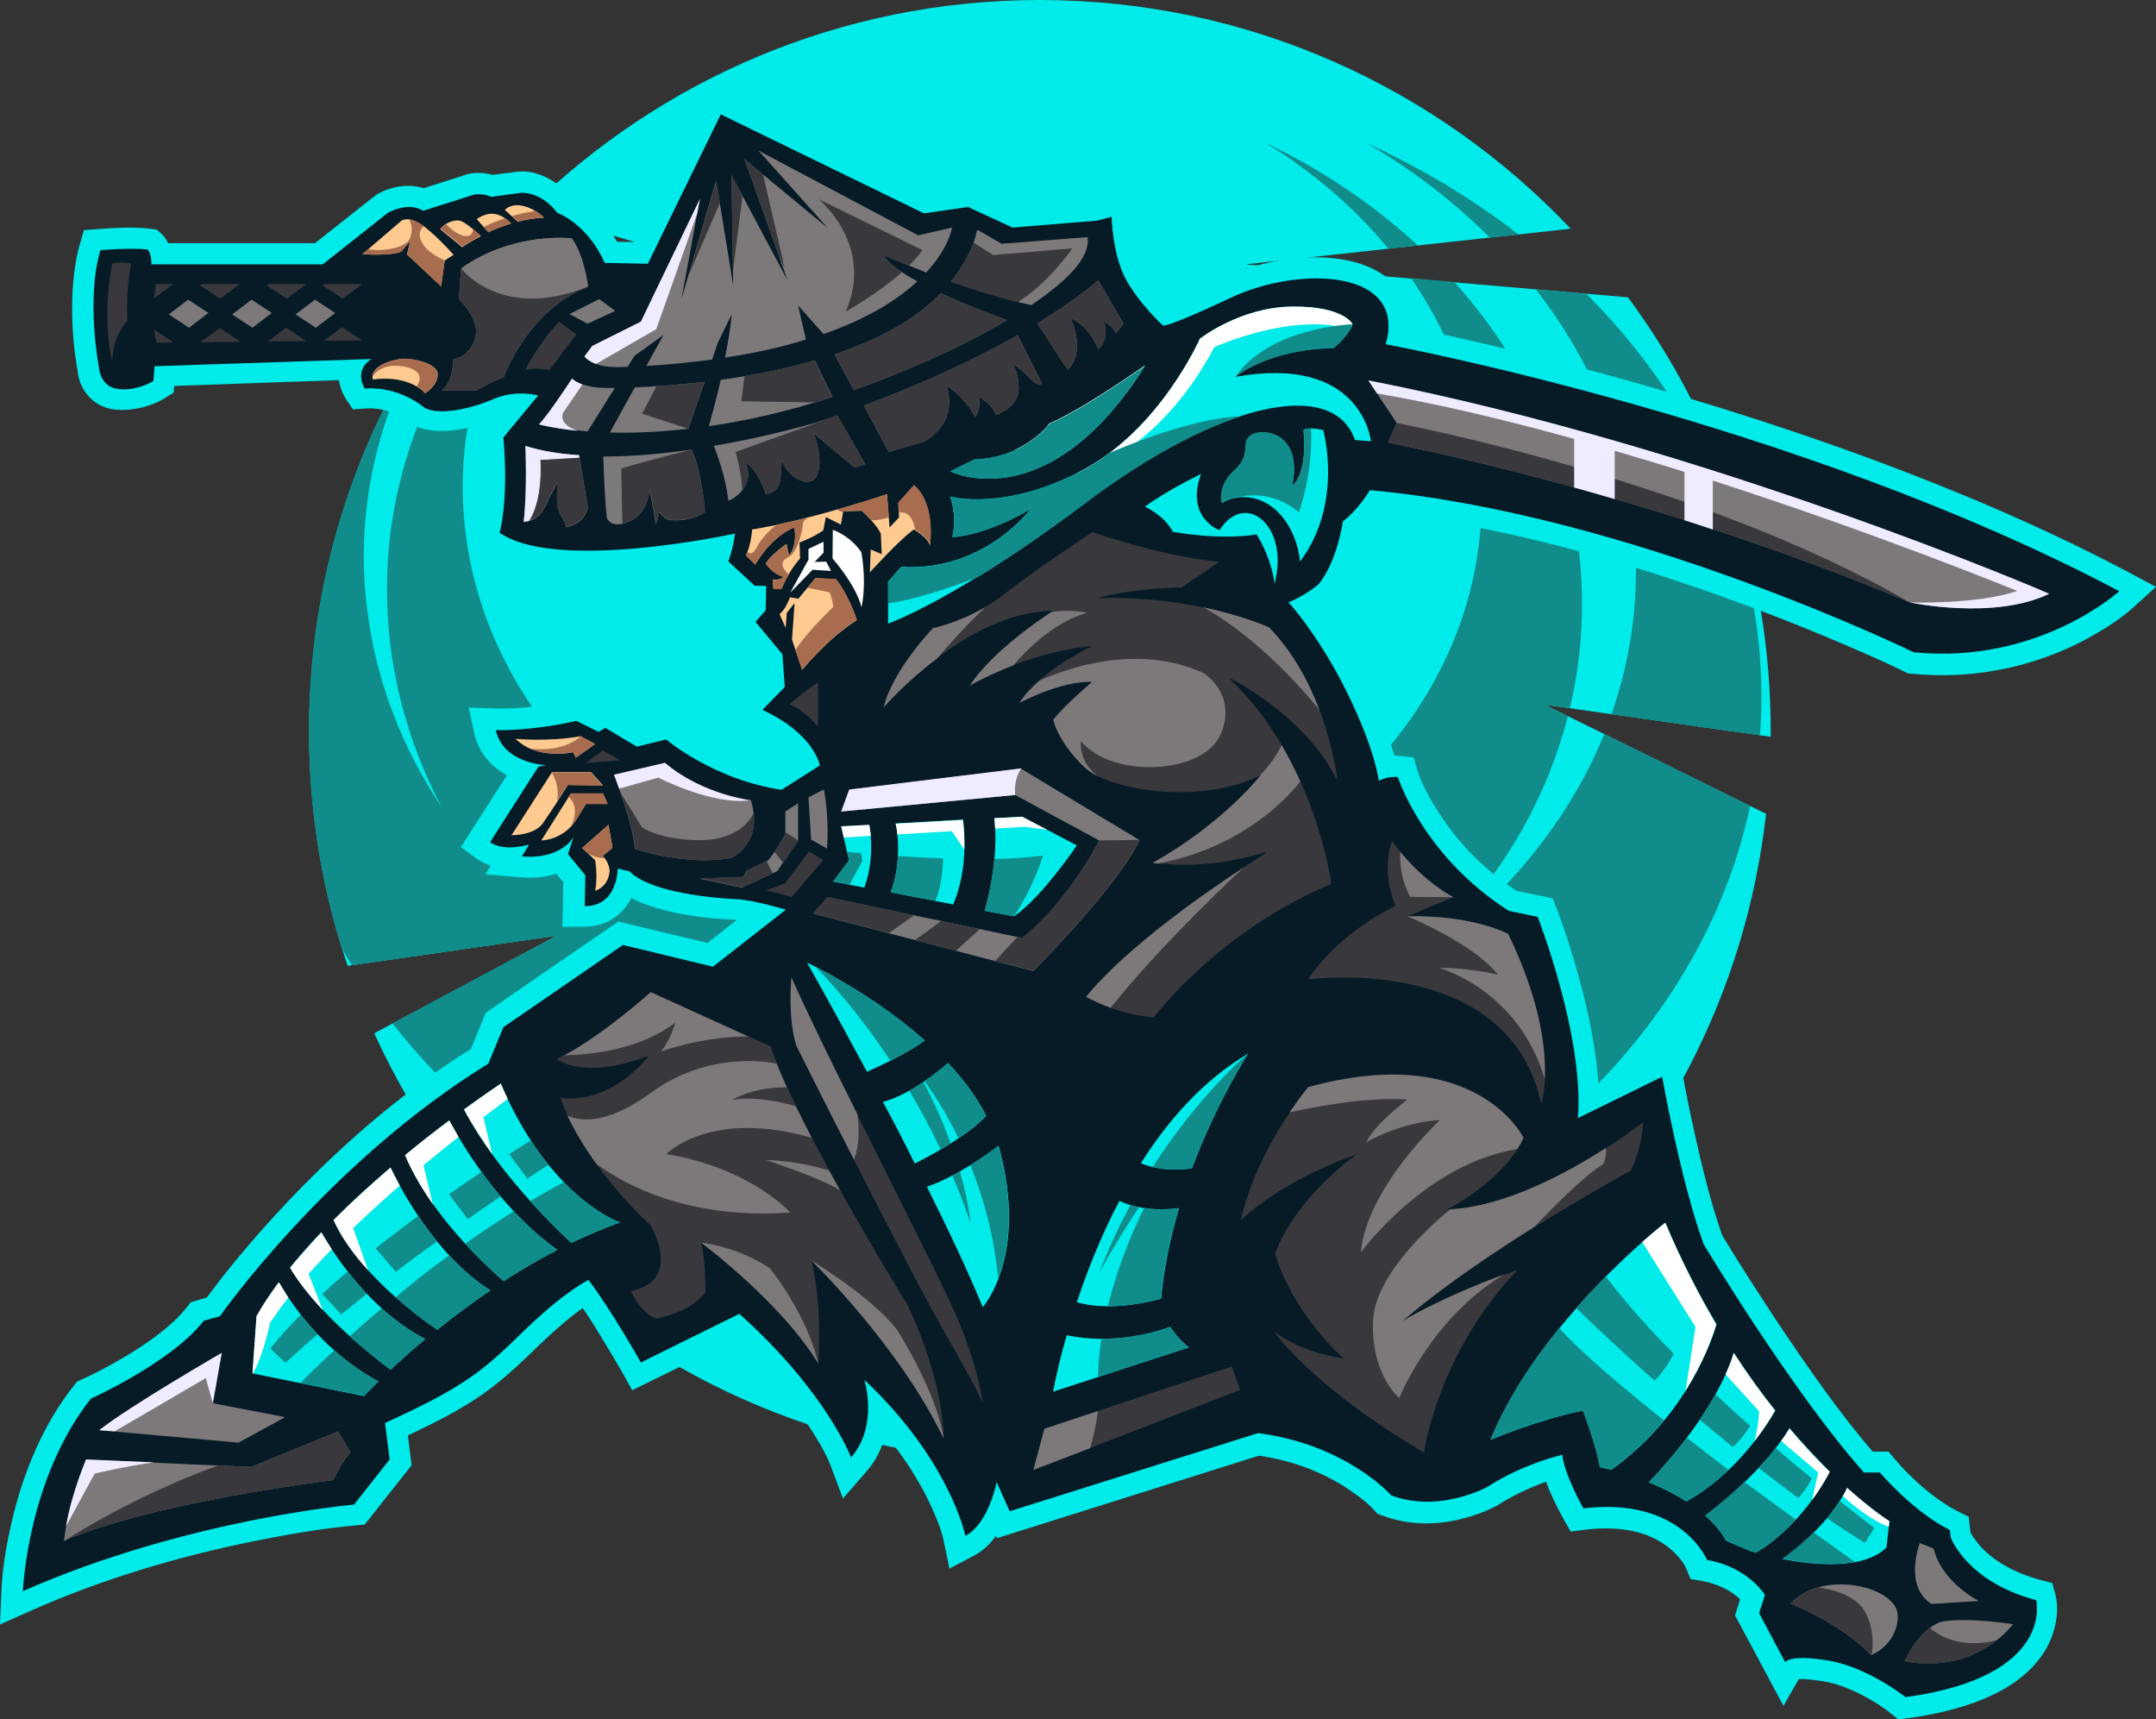 <svg viewBoxSize="575" data-root-id="4181228320656" xmlns="http://www.w3.org/2000/svg" xmlns:xlink="http://www.w3.org/1999/xlink" version="1.1" id="Layer_1" x="90.316" y="61.27" viewBox="23.6 315 744.8 593.9" xml:space="preserve" height="336.109" width="421.509" preserveAspectRatio="xMinYMin" zoom="1" editorType="buyer" data-layer-role="icon" ><rect x="23.6" y="315" width="744.8" height="593.9" fill="#333333" stroke="none"/><path class="st0" d="M382.8,315c72.2,0,137.4,30.4,183.4,79L454,406.3l132,11.4c31,41.9,49.3,93.7,49.3,149.8c0,0.7,0,1.3,0,2   l-78.1-11.1l76.5,37.7c-14.2,126-121.1,223.9-250.8,223.9c-102.2,0-190.3-60.8-230-148.1l63-33.7l-72.2,10.4   c-8.6-25.4-13.3-52.7-13.3-81c0-58.6,20-112.5,53.4-155.3l93-3.6l-70.9-21.1C251.4,342.7,313.9,315,382.8,315z" name="Layer %{number}" zoom="1" data-layer-id="8243513620656" style="fill-rule: evenodd; clip-rule: evenodd; fill: rgb(0, 235, 233); fill-opacity: 1;"></path><path class="st1" d="M141.7,642.6c-7.4-23.7-11.4-48.9-11.4-75.1c0-49,14-94.8,38.2-133.5c-15.5,28-22.3,59.8-17.9,92.8   c3.2,24.2,12.1,46.7,25.5,66.9c-9-17.2-15.1-35.8-17.6-55.6c-5.9-47.2,9.8-91.9,40.3-126.6l6.6-0.3c-17,25.9-25,56.4-20.9,88.4   c10.5,82.3,97.4,142.7,194,134.8c96.6-7.8,166.4-80.9,155.9-163.2c-2.8-21.9-11-42.2-23.3-60.1l14.9,1.3   c23.1,25.7,38.5,57.1,42.9,91.8c2.4,19,1.2,37.7-3,55.4l-8.7-1.2l8,4c-8.5,33.4-28,63.4-55.2,86.9c31.2-21,54.8-49,67.8-80.7   l50.4,24.8c-19.5,91.4-109.4,164.1-225.8,173.4c-99.4,7.9-191.7-32.5-243.2-98.3l56.8-30.3l-70.8,10.2   C143.9,646.4,142.8,644.5,141.7,642.6L141.7,642.6z M219.4,391.5c2.4-2,4.9-4,7.4-5.9c-2.1,2-4.2,4.1-6.2,6.3L219.4,391.5   L219.4,391.5z M503.2,400.9c-11.6-14.1-26-26.5-42.3-36.5c19.5,9.3,37.3,21.3,52.5,35.4L503.2,400.9L503.2,400.9z M580.3,561.7   l51.3,7.3c0.9-12,0.6-24.3-1-36.6c-5.8-44.2-27.1-84-59-115.9l-17.4-1.5c17.8,22.8,29.5,49.2,33.3,77.8   C590.6,516.7,587.9,540,580.3,561.7L580.3,561.7z M538.3,397.1l9.9-1.1c-15.9-12.3-33.5-22.9-52.5-31.6   C511.6,373.7,525.9,384.7,538.3,397.1z" name="Layer %{number}" zoom="1" data-layer-id="1642944820656" style="fill-rule: evenodd; clip-rule: evenodd; fill: rgb(16, 141, 139); fill-opacity: 1;"></path><path class="st0" d="M510.7,428.1c5.9,1.2,11.8,2.5,17.6,3.8c20.6,4.6,41,9.8,61.3,15.6c27.7,7.8,55.2,16.7,82.2,26.7   c29.8,11.1,59.3,23.7,87.4,38.6l9.2,4.9l-7.7,7c-5.7,5.2-14.3,10.2-21.2,13.5c-17.3,8.1-36.5,11.4-55.5,9.5l-1.3-0.1l-1.2-0.6   c-5.5-2.7-11.1-5.2-16.7-7.6c-14.2-6.2-28.5-11.9-43.1-17.2c-38.4-13.9-80.3-25.8-121.2-30.1c-1.8,2.5-4,4.9-6.2,6.9   c-1.5,7.8-4.8,16.8-9.6,22.5l-0.4,0.5l-0.5,0.4c-1.2,1-2.5,2-3.9,2.9c0.4,0.6,0.8,1.1,1.2,1.7c5.5,7.6,10.3,15.8,14.4,24.3   c3.7,7.6,7.1,15.6,9.5,23.7c0.1,0.3,0.2,0.7,0.3,1c0.6,0,1.2,0,1.8,0.1l4.8,0.5l1.4,4.6c1.4,4.6,4.6,10.3,7.2,14.3   c6.9,10.9,16.2,20.1,26.9,27.2l12.6,2.6l1.4,3.7c3.1,8,5.8,16.7,8,25c3,10.9,5.6,23.5,6.4,35.4l27.3-13.4l1.7,9.6   c1.2,6.8,2.6,13.6,4.1,20.3c2.6,11.9,5.6,24.2,9.6,35.7c5.7,9.5,11.8,18.9,17.9,28.2c5.7,8.6,11.5,17.1,17.6,25.5   c5.2,7.2,10.7,14.3,16.5,21.1h5.5l2.2,2.6c5.5,6.6,14.2,14.3,21.9,18.1l3.6,1.8l0.6,5.4c0.9,1.7,2.7,4,3.9,5.3   c5.4,5.6,12.8,9.1,20.2,11.1l4.2,1.1l1.1,4.2c1.6,6.5-0.5,14.4-4.1,19.9c-9.6,14.9-30.8,20.4-47.1,22.6l-3.1,0.4l-2.5-2   c-6-4.8-15.6-9.9-23.1-11.1c-1.7-0.3-6.2-1-8.8-0.8l-5.3,9.2l-16.7-31.2l1.7-5.6c-3.4-3.4-8.8-5.6-13.1-6.3l-4-0.7l-1.5-3.7   c-1.3-2.9-4.5-6.1-7-7.9c-8-5.8-18.5-6.6-28.1-5.4l-4.8,0.6l-2.4-4.2c-2-3.6-4.4-8.3-6.1-13c-5.9,2.1-12.1,5.1-16.7,8.1l-0.2,0.1   l-0.2,0.1c-3.6,2-8.3,3.6-12.3,4.6c-9,2.2-18.4,2.1-27.1-1.2l-1.7-0.6l-1.2-1.3c-2.7-3-7.1-6.1-10.4-8.2c-8.9-5.6-19-9.1-29.4-10.6   l-90.5,28.5l-0.3-0.8c-2.1,2.8-4.5,5.2-7.4,6.7l-8.7,4.6l-2-9.6c-0.9-4.6-3.7-10.7-5.7-14.8c-3.9-7.8-8.8-15.1-14.4-21.9   c-1.2,4.7-3.3,9.1-6.6,12.8l-8.1,9.3l-4.3-11.5c-1.7-4.4-5-9.8-7.6-13.7c-7.1-10.8-16-20.8-25.5-29.6L242,795.2l-3.4-6.1   c-2-3.5-4-6.9-6.1-10.3c-2.4-4-4.9-8.1-7.6-12c0,0,0,0,0,0c-5.2,3.7-10.1,8.1-14.7,12.5c-6.3,6.1-12.4,12-19.6,17.1   c-8,5.6-17.1,10.2-26.1,14.4l1.3,10.3l-16.2,20.5l-3.2,0.3c-11.6,1-24,3.2-35.4,5.5c-26.1,5.3-52.3,13.1-76.6,23.9l-10.8,4.8   l0.5-11.8c0.3-7.9,1.9-16.7,3.7-24.3c3.9-16.5,10.7-33,21.3-46.4l1.1-1.4l1.6-0.7c11-5,28.8-15.2,36.2-24.8l1.5-1.9l5.5-1.6   c1.8-2.4,3.7-4.8,5.5-7.2c6.1-7.7,12.5-15.2,19.2-22.4c19.6-21.2,42-40.9,66.6-56.3l5.1-12.5l45.8-31.5l30.8,7.4l10.2-8   c-0.1,0-0.2,0-0.3,0c-9.8-0.3-25.9-2.1-36.2-7.5c-3,5.9-8.7,9.9-16.3,9.9h-7.5l0.3-15.4l-2.4-2.9c-4.1,1.3-8.4,1.6-12.7,1.2   l-11.8-1l1.8-3c-1.7-0.5-3.3-1.3-4.7-2.3l-5.6-4.1l15.9-24.8c-5.4-3-9.7-7.8-11.2-14.2l-2-9.2l9.5,0.3c8.1,0.3,18.1-1.2,25.9-3   l2.5-0.6l6.4,3.1l2.6-1.6l12.1,7.2l10.9-2.7l2.9,2.5c2.8,2.4,6.7,4.8,9.9,6.6c7.3,4.1,15.4,7.1,23.6,8.6l5.3-3.4   c-0.1-0.1-0.2-0.2-0.2-0.3c-3.3-4.2-8.4-7.3-13.2-9.6l-9.4-4.4l12.7-13l-0.4-5.7l-11.7-14.1l5.3-6.1l-13.8-12.7l0.9-2.2   c-7.6,1.3-15.3,2.3-22.7,2.9c-15.4,1.4-39.9,2.4-52.8-6.7l-4.3-3l1.5-5.1c0.6-1.9,0.9-4.8,1.1-6.9c0.8-7.7,0.5-15.7-0.1-23.3   l-0.3-3l1.8-2.2c-8,2.7-18.2,4.4-24.9,0.9l-0.8-0.4l-0.7-0.6c-3.8-3.4-10.2-5.2-15.3-4.8l-4.3,0.3l-2.4-3.6   c-1.3-2.1-2.1-4.3-2.4-6.5l-56.9,2l-0.2,2.3l-3.2,2c-4.7,2.9-11.2,4.4-16.7,3.9C56.5,456,51,450.2,50.4,443   c-2.4-13.1-2.9-30.9,0.8-43.7l1.4-4.8l5-0.4c5.4-0.4,12.4-0.8,17.8-0.1l2.4,0.3l1.8,1.7c0.9,0.9,1.6,1.9,2.1,3h50.7l20.9-16.5   l0.4-0.3c4.8-2.8,10.9-3.9,16.3-2.2l15.3-4.9l0.4-0.1c2.6-0.5,5.5-0.3,8.1,0.4l8.6-1.1l0.1,0c6.7-0.7,13.4,3.2,17.9,8.1   c6.7,3.1,12.6,9.6,16.4,16.1l5.8,0.1l26.4-54l74.8,36.4l15.1-2.2l15.7,7.3l26.7-2.2l13.3-3.5l0.2,9.4c0.1,5.3,1.4,13.2,4,17.9   c2.1,3.9,5.3,8.1,8.6,11.6c0.7-0.3,1.5-0.6,2-0.8c5.5-2.2,10.9-4.8,16.2-7.3c12.4-5.9,29.3-9,42.8-6.4   C502.2,407.4,511,415.7,510.7,428.1z" name="Layer %{number}" zoom="1" data-layer-id="2246881520656" style="fill-rule: evenodd; clip-rule: evenodd; fill: rgb(0, 235, 233); fill-opacity: 1;"></path><path class="st2" d="M58.3,401.4c0,0,10.7-0.9,16.3-0.2c0,0,1.4,1.3,1.3,5.1h59.2l22.5-17.8c0,0,6.9-4,12.2-0.7l17.6-5.6   c0,0,3-0.6,5.8,0.8l10.3-1.4c0,0,6.8-0.7,12.6,6.9c0,0,10.3,3.6,16.4,17.3l14.9,0.3l25.2-51.6l70.2,34.2l15.2-2.2l15.4,7.1   l29.3-2.4l4.9-1.3c0,0,0.3,12.8,4.8,21.3c4.5,8.5,12.9,16.2,12.9,16.2s0.2,1.4,23.6-9.6c23.4-11.1,60.9-9.9,53.4,16.1   c0,0,141.8,26.2,253.4,85.3c0,0-27.8,25.4-71,21.1c0,0-98-47.9-187.9-56c0,0-3.7,6.5-9.3,10.8c0,0-1.9,13.8-8.4,21.7   c0,0-4.9,4.2-10.4,6.2c0,0,10.6,11.5,20.4,31.5s10.8,30.2,10.8,30.2s3-1.7,6.6-1.3c0,0,8.5,27.1,38.3,46.2l10,2.1   c0,0,16.1,41.1,13.9,69.5l29.1-14.3c0,0,6.2,35.3,14.3,57.8c0,0,30.5,50.9,55.4,78.9h5.5c0,0,11.3,13.4,24.2,19.9l0.3,2.6   c0,0,5.6,15.3,29.5,21.6c0,0,6.7,26.4-45.1,33.5c0,0-13-10.3-26.5-12.6c-13.5-2.3-15.1,0.5-15.1,0.5l-9-16.9l2-6.3   c0,0-5.7-9.6-20-12.1c0,0-9-21.9-42.7-17.8c0,0-6.5-11.4-7.3-18.5c0,0-13.5,3-25.9,11.1c0,0-16.7,9.2-33.2,2.9   c0,0-15.5-17.6-46-21.5l-85.8,27l-4.5-10.1c0,0-2.7,14.3-10.8,18.6c0,0-5.3-26.1-34.9-53.9c0,0,5,15.8-4.6,26.8   c0,0-8.5-22.7-38.6-49.6L245,785.6c0,0-10.4-18.4-18.1-28.5c0,0-7.9,3.7-21.8,17.1c-13.9,13.5-19.8,19.3-48.5,32.3l1.6,12.6   l-12.3,15.6c0,0-57.9,5-114.4,29.9c0,0,1.5-38.7,23.5-66.5c0,0,27.8-12.5,39-26.9l5.6-1.6c0,0,37.1-53,92.7-87.2l5.2-12.6   l41.3-28.4l31.1,7.5l25.2-19.7c0,0-10.8-3.2-16.6-3.6c0,0-28.8-0.9-37.4-9.6l-4.1-1c0,0,0.1,13-11.4,13l0.2-10.7l-6-7.3l1.9-5.8   c0,0-4.3,7.8-17.8,6.6l2.5-4.1c0,0-8.6,2.7-13.5-0.8l16.7-26.1l2.7-0.5c0,0-14.9-0.5-17.4-12.1c0,0,12.1,0.4,27.8-3.2l7.7,3.8   l2.3-1.4l10.9,6.5l10.1-2.5c0,0,16.3,13.9,39.9,17.4l13.2-8.4c0,0-1.7-10.8-19.8-19.2l7.7-7.9l-0.8-11.3l-9.3-11.2l3.5-4l0.2-8.4   l-4-0.1l-9.1-8.4c0,0,1.7-4.4,2.3-9.6c0,0-61.7,13.5-81.3-0.3c0,0,3.2-10.8,1.3-32.9l12-14.5c0,0-7.5-2.2-15.6,1.3   c-8.1,3.5-18.6,5.6-23.6,3c0,0-8.4-7.6-20.7-6.7c0,0-4-6.1,2.3-10.2L77,441.5l-0.4,5.1c0,0-5.5,3.5-12,2.8   c-6.5-0.7-6.8-7.4-6.8-7.4S53.2,418.5,58.3,401.4L58.3,401.4z M438.5,478.7c0,0-11.4,5.5-19.4,11.3c0,0,6.5,2.8,9.7,8.7   c0,0,15.8,3,28.9,0.9c1.5,2.4,5.2,9.1,6.2,17c5.3-19.8-10-32.5-19-18.5C445,498.2,433,494,438.5,478.7z" name="Layer %{number}" zoom="1" data-layer-id="8688907420656" style="fill-rule: evenodd; clip-rule: evenodd; fill: rgb(6, 27, 38); fill-opacity: 1;"></path><path class="st3" d="M248.4,657.7c0,0-18.4,16.5-32.5,23.1c0,0,9.2,7.6,31.9-1.2c0,0-12.5,16.9-30.6,14.6c0,0,6.4,20.9,31.2,44.1   c0,0,11.3,19-6.8,22.6c0,0,2.9,7.4,8.7,9.5c0,0,12.2-1.9,17-9.2c0,0,0.1-10.9-1.5-17c0,0,27.7,20.6,40.5,41.8   c0,0,1.5-19.8-2.4-35.7c0,0,30.2,29.2,45.7,61.5c0,0,0.5-18.5-12.5-46.1c0,0-37.8-60.9-47.3-89.3L248.4,657.7L248.4,657.7z    M401,498.8c26.9,9.2,43.9,10.2,43.9,10.2l-13.1,8.9c-19.1,0.5-29,3.7-29,3.7c35.4-1,59.2,10.1,59.2,10.1   c20.4,21.3,23.6,52.8,23.6,52.8c-12-23.4-37.5-35.4-37.5-35.4c30.1,28.6,35.4,71.2,35.4,71.2c-39.2,16.4-61.3,46.1-61.3,46.1   c-12.9-0.9-23.4-7.1-23.4-7.1c18.7-22.9,61.1-49,61.1-49l1.2-1.1c-22.4,7.1-39.2,3.7-39.2,3.7c24.3-13.6,37.2-30.2,37.2-30.2   c-19.6,10.2-52,5.9-61.2-3c-9.2-8.9-10.5-16.2-10.5-16.2c4.7-5.8,13.5-13.1,13.5-13.1c-11.3-0.4-25.2,7.3-25.2,7.3   c7.5-11.4,25.2-19.5,25.2-19.5c-22.1,1.8-42.3,13.6-42.3,13.6c8.9-13.4,28.8-25.8,28.8-25.8c-30.1,0.1-58.5,33.2-58.5,33.2   c3-12.8,17-27.3,17-27.3s12.8-2.5,24.5-11.6C382,511.2,401,498.8,401,498.8L401,498.8z M504.5,605.6c0,0-4.1,9.5,1.2,22.3   c0,0-19,8.5-30.2,25.4c0,0,69.4-9.4,80.5,43c0,0,7.2-20.3-11.3-58.6c0,0-11.9-6.7-34.9-6.2l15.9-6.6   C525.7,624.9,514.8,619.6,504.5,605.6L504.5,605.6z M475.5,690.6c58.2-16,74.4,17.5,74.4,17.5c-6.9,14.9-26.4,24.7-26.4,24.7   c30.5-0.8,67.6-30.1,67.6-30.1c-0.1,8.9-4.1,16.6-4.1,16.6c-55.8,30.9-78.8,52.1-78.8,52.1c17.9-10.5,39.6-17.7,39.6-17.7   c-27.5,28.7-32.3,63-32.3,63c-38.8-22.8-51.8-41.8-51.8-41.8c10.3,7.8,24,9.3,24,9.3c-19.1-17.8-23.6-36.2-23.6-36.2   c7.2-19.7,28.2-34.3,28.2-34.3c-28,10-40.1,22.9-40.1,22.9C457.8,711.6,475.5,690.6,475.5,690.6z" name="Layer %{number}" zoom="1" data-layer-id="7596582320656" style="fill-rule: evenodd; clip-rule: evenodd; fill: rgb(57, 56, 61); fill-opacity: 1;"></path><path class="st4" d="M248.4,657.7c0,0-16.1,14.5-29.8,21.8c9.2-0.2,26.1-1.9,38.3-11.3c0,0-1.6,6-5,10c0,0,14.1-5.2,30.1-5.2   L248.4,657.7L248.4,657.7z M219.6,700.3c6.1,2.8,15.7,1.8,29.1-8c18.1-13.2,37.7-11.1,43.2-9.9c1,2.6,2.2,5.3,3.5,8.2   c-11.8-0.2-18.8,4.3-18.8,4.3c8.5-1.4,18.2,1.1,21.9,2.2c1.7,3.5,3.6,7.2,5.5,10.9c-35.1-10.1-50.2,5.6-50.2,5.6   c29.2,4.9,42.8,20.2,42.8,20.2c-34.9,2.5-56.9-9.4-67-16.8C224.7,710.2,221.5,704.4,219.6,700.3L219.6,700.3z M265.8,744.2   c0,0,27.7,20.6,40.5,41.8c-4.1-17.5-16.8-33-16.8-33C277.7,745.3,265.8,744.2,265.8,744.2L265.8,744.2z M303.9,750.4   c0,0,20.5,12.3,29.5,23.8c0,0,13.7,21.2,16.2,37.7C334.1,779.6,303.9,750.4,303.9,750.4L303.9,750.4z M313.8,726.1   c-1.3-2.2-2.5-4.5-3.8-6.8c-3.8-1.2-12.1-3.4-21.8-3.6C288.2,715.7,306.2,721.5,313.8,726.1L313.8,726.1z M347.5,542.3   c4-4.8,9.5-10.9,16.5-17.6c-9.5,5.6-18.1,7.3-18.1,7.3s-14,14.6-17,27.3C328.9,559.3,336.3,550.7,347.5,542.3L347.5,542.3z    M373.7,544.8c-9.1,3.5-15.1,7-15.1,7c8-12,24.9-23.2,28.2-25.4c7.2-1.1,12.3,0.3,12.3,0.3C387.3,529.8,377.1,540.8,373.7,544.8   L373.7,544.8z M382.7,550.1c-2.6,2.3-5.1,4.9-6.9,7.7c0,0,13.9-7.6,25.2-7.3c0,0-8.9,7.4-13.5,13.1c0,0,1.3,7.2,10.5,16.2   c1.3,1.2,3,2.4,5,3.4c-7.1-5.3-6-12.2-6-12.2c10.9,13.1,42.4,11.5,48.3-2.4c5.9-13.8-5.9-21.1-5.9-21.1   C416.7,537.1,392.5,545.7,382.7,550.1L382.7,550.1z M458.9,582.9c2.9-3.2,5.9-7,7.4-10.6c2.5,4.2,4.6,8.5,6.5,12.6   c-3.4,4.4-18.9,22.6-49.2,28.4c-1.1-0.1-1.7-0.3-1.7-0.3c24.3-13.6,37.2-30.2,37.2-30.2L458.9,582.9L458.9,582.9z M453.3,614.6   c-0.1,0-29,26.9-46,48.5c-5.2-1.9-8.5-3.8-8.5-3.8C412.9,642,440.5,623,453.3,614.6L453.3,614.6z M507.3,609.2   c-0.1,2.5-0.1,9.2,3.5,15.6l14.9,0.1C525.1,624.6,516.3,620.1,507.3,609.2L507.3,609.2z M509.8,631.5c0,0,22.6,9.2,31.3,20.2   c0,0-9.1-2.4-20.4-2.4c0,0,27.3,7.3,36.5,38.3c0.5-9.3-1.1-26.2-12.6-50C544.7,637.7,532.9,631,509.8,631.5L509.8,631.5z    M469.1,699.2c3.7-5.4,6.4-8.7,6.4-8.7c58.2-16,74.4,17.5,74.4,17.5c-0.6,1.3-1.3,2.6-2.2,3.9c-31.7,5.1-54,35.7-54,35.7   c2-22.2,27.3-45.7,27.3-45.7c-13.5,0.7-25.4,7.6-25.4,7.6c3.4-6.8,14.2-14.7,14.2-14.7C496,693.8,478.4,697.2,469.1,699.2   L469.1,699.2z M524.6,732.7c-3.6,2.9-26.3,21.8-26.7,38.9c-0.5,18.6,9.1,26.3,9.1,26.3s10.8-27.5,36.2-42.7   c-7.3,2.7-22.2,8.5-35.1,16.1c0,0,13.7-12.6,45.6-32.6c5.7-6,16.9-17.4,23.7-21.6c0,0,1.2-2,1-5.6   C565.2,720,543.7,731.7,524.6,732.7L524.6,732.7z M479.4,560.2c-7.2-8.8-22.2-25.4-40-35.4c14.2,3,22.6,6.9,22.6,6.9   C470.4,540.4,475.9,550.9,479.4,560.2z" name="Layer %{number}" zoom="1" data-layer-id="7148484620656" style="fill-rule: evenodd; clip-rule: evenodd; fill: rgb(125, 121, 122); fill-opacity: 1;"></path><path class="st3" d="M297,652.6c0,0-1.4,14.2,1.8,23.8c0,0,37.6,75.1,50.9,98.4c13.3,23.3,13.4,24.9,13.4,24.9s-1.5-14.1-11.4-35.3   C341.7,743.3,309,679.6,297,652.6L297,652.6z M449.1,787l-64.7,21.5l-3.8,14.2l71.4-27.6L449.1,787z" name="Layer %{number}" zoom="1" data-layer-id="2300628120656" style="fill-rule: evenodd; clip-rule: evenodd; fill: rgb(57, 56, 61); fill-opacity: 1;"></path><path class="st4" d="M297,652.6c0,0-1.4,14.2,1.8,23.8c0,0,9,18,19.8,39.1c1.9-4.7,1.9-10.4,1.2-15.6   C310.6,681.6,302,663.9,297,652.6L297,652.6z M402.9,802.4c-0.4,3.4-1.3,8-2.7,12.8l-19.6,7.5l3.8-14.2L402.9,802.4z" name="Layer %{number}" zoom="1" data-layer-id="9989230120656" style="fill-rule: evenodd; clip-rule: evenodd; fill: rgb(125, 121, 122); fill-opacity: 1;"></path><polygon class="st3" points="226,578.5 237.7,577.6 231.9,574.2  " name="Layer %{number}" zoom="1" data-layer-id="4468576820656" style="fill-rule: evenodd; clip-rule: evenodd; fill: rgb(57, 56, 61); fill-opacity: 1;"></polygon><path class="st4" d="M235.7,582.6c0,0,6.7,17.1,7.2,25.6c0,0,17.8,6.1,33.3,3.1c0,0,11.3-4.8,6.8-19.9c0,0-16.8-2-29.7-12.9   L235.7,582.6z" name="Layer %{number}" zoom="1" data-layer-id="8043632720656" style="fill-rule: evenodd; clip-rule: evenodd; fill: rgb(125, 121, 122); fill-opacity: 1;"></path><path class="st5" d="M235.7,582.6c0,0,0.8,1.9,1.8,4.8l13.5-3.8c0,0,19,9.7,31.6,7.8c-2.9-0.4-17.6-3-29.3-12.9L235.7,582.6z" name="Layer %{number}" zoom="1" data-layer-id="3973913820656" style="fill-rule: evenodd; clip-rule: evenodd; fill: rgb(239, 236, 255);"></path><path class="st3" d="M238.1,589c2,5.8,4.6,14.1,4.9,19.2c0,0,17.8,6.1,33.3,3.1c0,0,9-3.8,7.7-15.5c-2,4.2-7.6,9.4-18.6,9.4   c-13.6,0-20-4.4-20-4.4L238.1,589L238.1,589z" name="Layer %{number}" zoom="1" data-layer-id="1255249220656" style="fill-rule: evenodd; clip-rule: evenodd; fill: rgb(57, 56, 61); fill-opacity: 1;"></path><path class="st4" d="M308.2,587.7l-5.3,2.7l0.9,14.6l5.5,3.1C309.3,608.1,310.2,597.9,308.2,587.7z" name="Layer %{number}" zoom="1" data-layer-id="3100151720656" style="fill-rule: evenodd; clip-rule: evenodd; fill: rgb(125, 121, 122); fill-opacity: 1;"></path><path class="st4" d="M299.4,592.4l-4.5,2.9v7.6c0,0-3,6-6,9.3l-7.6,3.7l-0.9,2l-15.1,0.6l14.5,3.1l12.3-5.7l7.2-10.6V592.4z" name="Layer %{number}" zoom="1" data-layer-id="3616157820656" style="fill-rule: evenodd; clip-rule: evenodd; fill: rgb(125, 121, 122); fill-opacity: 1;"></path><path class="st3" d="M294.9,602.4v0.5c0,0-1.6,3.3-3.7,6.4l3,3.8l5.2-7.7L294.9,602.4L294.9,602.4z M308,612.1l-10.9,12.7l-8.8-2.3   l6.5-2.4l8.2-11L308,612.1L308,612.1z M288.4,612.4l-7,3.4l-0.9,2l-15.1,0.6l14.5,3.1l10.6-4.9L288.4,612.4z" name="Layer %{number}" zoom="1" data-layer-id="6289553120656" style="fill-rule: evenodd; clip-rule: evenodd; fill: rgb(57, 56, 61); fill-opacity: 1;"></path><path class="st4" d="M314.2,595.3l60.1-5.7l29,15.7c0,0-9.8,20.1-26.5,33.7l-67.3-14.1l-5,5.6l76,19.9c0,0,28.8-28.6,36.8-45.2   l-41-24.7l-59.4,7.3L314.2,595.3z" name="Layer %{number}" zoom="1" data-layer-id="6925877520656" style="fill-rule: evenodd; clip-rule: evenodd; fill: rgb(125, 121, 122); fill-opacity: 1;"></path><path class="st3" d="M403.3,605.3c0,0-9.8,20.1-26.5,33.7l-1.7-0.4l-7.7,8.3l13.1,3.4c0,0,28.8-28.6,36.8-45.2L403.3,605.3   L403.3,605.3z M362.1,635.9l-13.3-2.8l-9.1,6.6l14.1,3.7L362.1,635.9L362.1,635.9z M339.4,631.1l-29.9-6.3l-5,5.6l26.2,6.9   L339.4,631.1z" name="Layer %{number}" zoom="1" data-layer-id="3704141320656" style="fill-rule: evenodd; clip-rule: evenodd; fill: rgb(57, 56, 61); fill-opacity: 1;"></path><path class="st5" d="M314.2,595.3l60.1-5.7c-0.6-5.7,2.1-9.2,2.1-9.2l-59.4,7.3L314.2,595.3z" name="Layer %{number}" zoom="1" data-layer-id="7547588720656" style="fill-rule: evenodd; clip-rule: evenodd; fill: rgb(239, 236, 255);"></path><path class="st6" d="M434.3,780.4l-46.9,15.3c0,0,1.3-7.8,4.7-19.5c15.8,3.3,30.2-0.8,35.8-2.9   C429.4,775.7,431.5,778.2,434.3,780.4L434.3,780.4z M480.7,463.5c0,0,7.2,25.2-8,45.5c0,0-0.6-10.4-7.9-17.4   c-7.4-7.1-16.3-5-19-2.8c0,0-2-5.7,4.3-11.4c6.3-5.7,1.7-9.9,5.9-12.2c4.3-2.4,17.7-0.6,14,17.6c0,0,5.4-3.6,3.9-19.2   C473.9,463.5,474.5,462.3,480.7,463.5L480.7,463.5z M419.2,441.3c0,0-21,14.9-33.1,20.1c0,0-8.6,11.8-25.9,12.3l-8.3,4.1   C351.8,477.8,385.5,494.8,419.2,441.3L419.2,441.3z M351.8,486.5c0,0,2.5,6.1,0.8,14c0,0,10.8-0.2,27-9.7c0,0-15.9,21.7-44.7,20   l-4.5,5.1v14.5c0,0,23.4-8.1,68.1-41.8c44.7-33.6,85.4-44,93.2-21.6l5.5,0.4c0,0-3-30.2-46.9-22.2c0,0,10.9-9.6,34-10   c0,0,5.7-4.8,6.5-8.3c0,0-3-6.2-20.9-6c-17.9,0.2-31.8,11.1-31.8,11.1s-13.7,31.3-40.7,45.5C370.4,491.8,351.8,486.5,351.8,486.5   L351.8,486.5z M314.2,600.5l9.7-0.5c0.7,3.8,1.6,12.3-1.7,21.6l-10.8-2.1l5.5-7.3L314.2,600.5L314.2,600.5z M333.1,599.4l23.2-1.3   c0.5,3.8,1.8,16.9-3.4,29.3l-21.6-4.2C332.6,619.9,335.1,611.2,333.1,599.4L333.1,599.4z M367.1,597.6l9.6-0.5l18.9,9.9   c0,0-11.9,17.8-21.7,24.5l-10.1-1.9C365.2,624.6,368.6,610.8,367.1,597.6L367.1,597.6z M196.6,689.3c0,0-5,3.3-12.7,8.9   c10.7,20.5,29.7,39.2,37.1,46.1c5.4-2.6,11.1-5,16.8-7.1C237.8,737.3,213.5,729,196.6,689.3L196.6,689.3z M178.8,702   c3.3,6.3,16.6,29.9,37.3,44.7c-6.5,3.4-12.7,7-18.5,10.8c-7.4-6.4-25.9-23.9-34-43.5C169,709.5,174.3,705.5,178.8,702L178.8,702z    M158.5,718.3c3.3,6.9,15.5,30.4,34.5,42.4c-6.7,4.6-12.9,9.2-18.3,13.6c-5.8-3.9-27.5-19.5-35.8-37.9   C145.3,729.9,152,723.8,158.5,718.3L158.5,718.3z M134.6,740.6c-3.8,4-7.4,8.1-10.8,12.2c9.3,15.8,29.3,31.3,34.7,35.3   c3.3-3,7.3-6.7,12-10.6C150.8,767.3,138.2,747,134.6,740.6L134.6,740.6z M120,757.9c-2.9,3.9-5.5,7.8-7.7,11.7l-1.4,19.8l38.5,7.8   c0,0,1.7-1.9,4.9-5C134.2,781.2,123.3,763.8,120,757.9L120,757.9z M598.9,737.3c0,0-43.2,33.4-60.3,75c0,0,16.8-7.1,31.9-10.1   c0,0,4.4,11.4,5.9,19.6c0,0,1.4,0.3,3.8,0.9c24.6-17.6,33.7-41.4,36.4-50.3C610.4,762,604.4,750.4,598.9,737.3L598.9,737.3z    M593.2,827c6.1-6.3,23.3-25.5,29.4-44.7c4.8,7.4,9.6,14,14.3,19.9c-3.3,5.8-13.7,21.9-30.7,31.4   C601.9,830.9,597.4,828.7,593.2,827L593.2,827z M612.7,838.5c5.3-4,20.7-16.3,29.1-30.2c5,5.8,9.7,10.8,13.9,15   c-2.1,4.1-10.7,19.2-25.5,28c-1.1-0.3-1.8-0.5-1.8-0.5l-8.5-3.6C618.1,843.9,615.6,841,612.7,838.5L612.7,838.5z M639.4,853.5   c11.2,2.2,28.1,3.7,35.9-4l1-9c0,0-5.8-3.6-14.6-11.5C655.7,840.9,644.5,849.8,639.4,853.5L639.4,853.5z M302.4,647.5   c0,0,9.1,16.1,20.7,37.7c4.5-2,14.2-6.5,20-10.8C324.2,657.6,302.4,647.5,302.4,647.5L302.4,647.5z M328.6,695.6   c9.5-2.5,19.4-10.8,22.5-13.4c5.2,5.5,9.8,11.6,13.2,18.2c-6.4,6.9-19.3,13.8-24.7,16.5C336,709.6,332.3,702.4,328.6,695.6   L328.6,695.6z M343.8,724.9c7.4,14.8,14.3,29.5,19.3,41.6c0,0,15.9-17.6,5.6-55.3c0-0.1-0.1-0.3-0.1-0.4   C364.9,713.5,354.3,721.3,343.8,724.9L343.8,724.9z M395.6,764.8c3.5-10.6,8.3-22.9,14.7-35c8,3.7,16.9,3,20.6,2.5   c-2.9,9.8-5.2,20.4-6.2,31.3C409.1,767.7,399.5,766,395.6,764.8L395.6,764.8z M417.7,716.8c9.5-15,21.7-28.8,37.1-37.9   c0,0-10.6,16.2-19.4,39.6C427.7,719.8,421.4,718.3,417.7,716.8z" name="Layer %{number}" zoom="1" data-layer-id="8299997320656" style="fill-rule: evenodd; clip-rule: evenodd; fill: rgb(0, 235, 233); fill-opacity: 1;"></path><path class="st7" d="M315.1,604.3l9.3-0.6c-0.1-1.6-0.3-2.9-0.5-3.8l-9.7,0.5L315.1,604.3L315.1,604.3z M373.9,470.5L373.9,470.5   c0,0,22.5-6.3,38.2-19.1c2.3-3.1,4.7-6.4,7-10.2c0,0-21,14.9-33.1,20.1C386.1,461.4,382,466.9,373.9,470.5L373.9,470.5z    M395.5,478.5c0.6-0.3,1.2-0.6,1.9-1c27-14.2,40.7-45.5,40.7-45.5s13.9-10.9,31.8-11.1c17.9-0.2,20.9,6,20.9,6   c-0.1,0.6-0.4,1.2-0.8,1.9c-19.6-6.3-46.9,6.1-46.9,6.1C422.9,473,395.5,478.5,395.5,478.5L395.5,478.5L395.5,478.5z M199,694.6   c-1.3,0.9-4.3,3.2-8.4,6.3l3,12.7c-3.5-4.9-6.9-10.1-9.7-15.4c7.7-5.6,12.7-8.9,12.7-8.9C197.4,691.2,198.2,692.9,199,694.6   L199,694.6z M590.9,744l18.4,29.3l-3.4,22c6.1-9.7,9.2-18.2,10.6-22.8c-6.1-10.4-12.1-22-17.6-35.1   C598.9,737.3,595.8,739.7,590.9,744L590.9,744z M619.7,789.7l11.6,12.8c0,0-0.2,4.9-1.6,10.3c3.4-4.4,5.8-8.3,7.1-10.6   c-4.7-5.9-9.5-12.5-14.3-19.9C621.8,784.8,620.8,787.2,619.7,789.7L619.7,789.7z M638.9,812.7l12.8,10.9l-2.1,9.5   c3.2-4.3,5.2-8,6.1-9.7c-4.3-4.2-9-9.1-13.9-15C640.9,809.8,640,811.3,638.9,812.7L638.9,812.7z M660.2,831.8   c2.4,2.1,9.9,8.6,15.9,10.5l0.2-1.9c0,0-5.8-3.6-14.6-11.5C661.3,829.9,660.8,830.9,660.2,831.8L660.2,831.8z M182,707.7   c-3.7,2.9-7.8,6.2-12.1,9.8l3.2,13.4c-3.7-5.3-7.1-11-9.6-16.9c5.5-4.5,10.7-8.6,15.3-12C179.5,703.3,180.6,705.2,182,707.7   L182,707.7z M161.7,724.5c-5.3,4.6-10.8,9.6-16.1,14.7l5.2,14.6c-4.8-5.2-9.2-11.2-12-17.4c6.4-6.4,13.2-12.5,19.7-18.1   C159.2,719.7,160.3,721.9,161.7,724.5L161.7,724.5z M138.2,746.5c-2.8,2.8-5.4,5.7-8,8.5l4.9,12.5c-4.3-4.6-8.4-9.6-11.3-14.6   c3.4-4.1,7-8.2,10.8-12.2C135.4,742,136.6,744,138.2,746.5L138.2,746.5z M123.2,763.2c-2.3,2.9-4.4,5.9-6.3,8.7   c0,0-2.1,10.6-5.9,17.5l-0.2,0l1.4-19.8c2.2-3.9,4.8-7.8,7.7-11.7C120.7,759.2,121.8,761,123.2,763.2L123.2,763.2z M333.6,603.2   l18.8-1.1l4.3,6.3c0.1-4.7-0.2-8.4-0.5-10.2l-23.2,1.3C333.3,600.7,333.5,602,333.6,603.2L333.6,603.2z M367.4,601.2l10.1-0.6   l7.8,1l-8.6-4.5l-9.6,0.5C367.2,598.8,367.3,600,367.4,601.2z" name="Layer %{number}" zoom="1" data-layer-id="9092856420656" style="fill-rule: evenodd; clip-rule: evenodd; fill: rgb(255, 255, 255); fill-opacity: 1;"></path><path class="st8" d="M207,708.9c-1.4,0.9-4,2.5-7.5,4.7l6.3,8.5c3.1-2,5.6-3.7,7.3-4.8C211,714.8,209,712,207,708.9L207,708.9z    M407,471.4c7.4-3.2,29.7-12.2,45.4-12.6c-15.6,5-34.3,15.3-53.8,30c-14.6,11-26.9,19.2-36.9,25.4c-8.5,3.3-21.4,7.8-31.3,9.2V516   l4.5-5.1c28.8,1.7,44.7-20,44.7-20c-16.2,9.5-27,9.7-27,9.7c1.7-7.9-0.8-14-0.8-14s18.5,5.2,45.5-9   C400.8,475.8,404,473.7,407,471.4L407,471.4z M476.5,463c-2.3-0.1-2.6,0.5-2.6,0.5c1.5,15.5-3.9,19.2-3.9,19.2   c3.6-18.2-9.8-20-14-17.6c-4.3,2.4,0.4,6.5-5.9,12.2c-6.3,5.7-4.3,11.4-4.3,11.4c1.1-0.9,3.3-1.8,6.1-2.1   c12.2-2.6,20.4,5.4,20.4,5.4C476.8,478.9,476.7,466.8,476.5,463L476.5,463z M490.8,427c0,0-28.7,0.9-40.5,18.3c0,0,10.9-9.6,34-10   C484.3,435.4,490,430.5,490.8,427L490.8,427z M419.2,441.3c0,0-21,14.9-33.1,20.1c0,0-8.6,11.8-25.9,12.3l-8.3,4.1   C351.8,477.8,385.5,494.8,419.2,441.3L419.2,441.3z M316.2,609.2c0.6,0.1,2.4,0.3,4.9,0.5l0.4,2.7l-4.5,8.2l-5.6-1.1l5.5-7.3   L316.2,609.2L316.2,609.2z M333.8,610.7c4.7,0.3,10,0.6,15.6,0.8c-0.1,2.6-0.4,9.6-2.7,14.7l-15.4-3   C332.1,621.1,333.5,616.7,333.8,610.7L333.8,610.7z M367.1,611.7c6-0.1,11.7-0.5,16.8-1.2c0,0-3.2,11-10.1,21l-10.1-1.9   C364.6,626.4,366.4,619.6,367.1,611.7L367.1,611.7z M434.3,780.4l-31.4,10.2c0.1-4.5,0.5-8.9,1.2-13.2c10.7,0.1,19.6-2.6,23.8-4.1   C429.4,775.7,431.5,778.2,434.3,780.4L434.3,780.4z M305.4,649c4.6,4.7,14.9,15.9,25.8,32.4c4.1-2.1,8.6-4.6,11.9-7   C328.4,661.4,312,652.4,305.4,649L305.4,649z M337.7,691.7c3.7,6.2,7.4,13,10.8,20.3c1.1-0.7,2.3-1.4,3.5-2.1   c-2.3-6.4-5.4-13.6-9.4-21.2C341.1,689.7,339.4,690.8,337.7,691.7L337.7,691.7z M352.6,721c2.2,5.3,4.4,10.8,6.3,16.6   c0,0-0.6-7-3.7-18C354.3,720.1,353.5,720.6,352.6,721L352.6,721z M343,688.4c3.7-2.5,6.7-5,8.1-6.3c5.2,5.5,9.8,11.6,13.2,18.2   c-2.5,2.7-6,5.4-9.6,7.8C350.1,698.6,345.5,691.9,343,688.4L343,688.4z M358.8,717.4c4.4-2.7,7.9-5.3,9.7-6.7   c0,0.1,0.1,0.3,0.1,0.4c5.9,21.6,3.2,36.6-0.2,45.5C367,741.5,363.2,728.3,358.8,717.4L358.8,717.4z M454.8,678.9   c0,0-16.7,13.8-33,39.2c3.6,0.8,8.2,1.3,13.6,0.4C444.2,695.1,454.8,678.9,454.8,678.9L454.8,678.9z M414.1,731.2   c-3.8,7.1-7.5,14.9-10.7,23.3c0,0,6-11.1,13.7-22.5C416.1,731.8,415.1,731.5,414.1,731.2L414.1,731.2z M418.8,732.3   c5.1,0.8,9.6,0.4,12,0c-2.9,9.8-5.2,20.4-6.2,31.3c-7.5,2-13.6,2.6-18.3,2.6C409.7,752.4,414.8,740.4,418.8,732.3L418.8,732.3z    M190,719.8c-3.5,2.3-7.3,4.9-11.3,7.7l6.5,8.6c4.1-2.9,7.9-5.5,11.4-7.9C194.1,725.4,191.9,722.5,190,719.8L190,719.8z M168.1,735   c-4.8,3.5-9.8,7.3-14.7,11.2l6.9,8.1c4.9-3.7,9.6-7.2,14.2-10.5C172.2,740.8,170,737.8,168.1,735L168.1,735z M143.7,754.2   c-3,2.5-5.9,5.1-8.8,7.7l6.6,7.1c2.9-2.4,5.9-4.7,8.8-7.1C147.9,759.3,145.6,756.7,143.7,754.2L143.7,754.2z M127.5,769.1   c-3.9,3.9-7.4,7.8-10.5,11.7l5.2,4.9c3.6-3.3,7.3-6.6,11.1-9.8C131.1,773.5,129.1,771.2,127.5,769.1L127.5,769.1z M218.4,723.3   c-3.9,2.1-7.8,4.3-11.7,6.6c5.8,6.4,11,11.5,14.2,14.4c5.4-2.6,11.1-5,16.8-7.1C237.8,737.3,229.1,734.3,218.4,723.3L218.4,723.3z    M201.1,733.4c4.4,4.8,9.5,9.4,15,13.4c-6.5,3.4-12.7,7-18.5,10.8c-3-2.7-8-7.2-13.3-13C189.7,740.8,195.3,737,201.1,733.4   L201.1,733.4z M178.8,748.6c4.2,4.5,8.9,8.7,14.2,12.1c-6.7,4.6-12.9,9.2-18.3,13.6c-2.5-1.7-8.2-5.7-14.4-11.2   C165.9,758.3,172.1,753.4,178.8,748.6L178.8,748.6z M155.5,766.9c4.4,4,9.5,7.7,15.1,10.6c-4.7,3.9-8.8,7.6-12,10.6   c-2.5-1.8-8-6-14.1-11.6C147.7,773.6,151.4,770.3,155.5,766.9L155.5,766.9z M139.1,781.4c4.3,3.8,9.4,7.6,15.3,10.7   c-3.2,3.1-4.9,5-4.9,5l-22.1-4.4l0,0C127.4,792.7,131.6,788.3,139.1,781.4L139.1,781.4z M671.1,842.8c-2.9-2.2-7-5.4-11.9-9.3   c-1.4,2.1-2.8,4.1-4.4,5.9c4.3,3,8.7,5.8,13,8.5L671.1,842.8L671.1,842.8z M649.5,825.7c-3.9-3.2-8.1-6.7-12.5-10.5   c-1.9,2.4-3.8,4.6-5.9,6.8c4.5,3.5,9.1,7,13.7,10.4C646.9,830.3,648.6,827.3,649.5,825.7L649.5,825.7z M628.2,807.5   c-4-3.5-8-7.2-12-10.9c-1.7,3-3.5,6-5.4,8.8c3.7,3.1,7.5,6.2,11.4,9.4C624.9,812.4,627,809.4,628.2,807.5L628.2,807.5z    M601.8,782.6c-8.7-8.8-16.8-17.9-23.5-26.7c-3.3,3.3-6.7,7-10.2,10.9c2.9,2.8,13,12.6,27.1,25.1C598.2,789,600.5,785,601.8,782.6   L601.8,782.6z M664.4,854.5c-8,1.5-17.7,0.3-25.1-1.1c2.5-1.8,6.6-4.9,10.8-9.1C658.8,850.6,664.4,854.5,664.4,854.5L664.4,854.5z    M644,839.9c-3.8,4.1-8.4,8.2-13.8,11.4c-1.1-0.3-1.8-0.5-1.8-0.5l-8.5-3.6c-1.9-3.3-4.4-6.1-7.3-8.7c2.7-2,8-6.2,13.6-11.6   C632.7,831.6,638.7,836.1,644,839.9L644,839.9z M620.7,822.7c-4.1,3.9-9,7.8-14.6,10.9c-4.2-2.7-8.7-4.9-12.9-6.6   c2.8-2.9,7.8-8.4,13.1-15.4C611.1,815.4,616,819.1,620.7,822.7L620.7,822.7z M598.4,805.6c-4.9,5.9-10.9,11.8-18.4,17.1   c-2.3-0.6-3.8-0.9-3.8-0.9c-1.4-8.2-5.9-19.6-5.9-19.6c-15,3-31.9,10.1-31.9,10.1c5.8-14.1,14.6-27.3,23.8-38.6   C569.5,781.8,583.2,793.5,598.4,805.6z" name="Layer %{number}" zoom="1" data-layer-id="0523016420656" style="fill-rule: evenodd; clip-rule: evenodd; fill: rgb(16, 141, 139); fill-opacity: 1;"></path><path class="st4" d="M642.2,868.9c0,0,17.6,6.9,27.8,17.8c0,0,9.1-3.5,9.2-13.5C679.4,863.2,653.4,856.7,642.2,868.9L642.2,868.9z    M100.2,782.3c0,0-32.2,18.6-42.3,26.7l48.1,4.3l16.1-8.8l-24.9-4.8L100.2,782.3L100.2,782.3z M53.4,819.2l57,2.5l30-12.3l4.3,7.3   c-2.7,2.6-6,9.5-6,9.5c-70.7,9.5-93,21.1-93,21.1C47.3,832.7,53.4,819.2,53.4,819.2L53.4,819.2z M686.8,848c0,0-5.7,14.7,4,21   l16.4-1c0,0-12.8-6.4-15.6-18.1L686.8,848L686.8,848z M719,876c0,0-12.5,17.4-37.4,12.8c0,0,4.7-10.9,12.5-13.6   C694.1,875.3,700.3,873.3,719,876z" name="Layer %{number}" zoom="1" data-layer-id="0662517520656" style="fill-rule: evenodd; clip-rule: evenodd; fill: rgb(125, 121, 122); fill-opacity: 1;"></path><path class="st5" d="M46.4,842.2l9.9-18.2c0,0,9.8-2.4,20.4-3.9l-23.4-1C53.4,819.2,48.6,829.7,46.4,842.2L46.4,842.2z M63.2,809.4   l31.5-18.4l2.4,8.6l3.1-17.3c0,0-32.2,18.6-42.3,26.7L63.2,809.4z" name="Layer %{number}" zoom="1" data-layer-id="9876441920656" style="fill-rule: evenodd; clip-rule: evenodd; fill: rgb(239, 236, 255);"></path><path class="st3" d="M642.2,868.9c0,0,17.6,6.9,27.8,17.8c0,0,0.1,0,0.2-0.1c0.6-3.9,0.6-9.1-2-14.3c-2.9-5.9-10.6-8.2-16.6-9   C648,864.4,644.8,866.2,642.2,868.9L642.2,868.9z M45.7,847.3c0,0,22.4-14.9,53.2-26.1l11.5,0.5l30-12.3l4.3,7.3   c-2.7,2.6-6,9.5-6,9.5C68,835.7,45.7,847.3,45.7,847.3z" name="Layer %{number}" zoom="1" data-layer-id="0350346720656" style="fill-rule: evenodd; clip-rule: evenodd; fill: rgb(57, 56, 61); fill-opacity: 1;"></path><path class="st3" d="M690.3,877.3c3.9,3.3,11.4,7.2,23.2,4.2c-5.9,4.7-16.6,10.2-32,7.4C681.5,888.8,684.8,881.3,690.3,877.3z" name="Layer %{number}" zoom="1" data-layer-id="6114675420656" style="fill-rule: evenodd; clip-rule: evenodd; fill: rgb(57, 56, 61); fill-opacity: 1;"></path><path class="st3" d="M68.9,406c0,0-3.8-0.7-6.5,0c0,0-3.9,17.1,0,34c0,0-0.4-8.1,5.2-14.2C67.6,425.9,67,415.8,68.9,406z" name="Layer %{number}" zoom="1" data-layer-id="1133510120656" style="fill-rule: evenodd; clip-rule: evenodd; fill: rgb(57, 56, 61); fill-opacity: 1;"></path><path class="st9" d="M162.2,391.3l-13.4,11.5c0,0,9.6,0.7,13.4-0.9l3.1-3.6l-1.1,4.6l11.8,11l1.2-8.9l3.1-2c0,0-7.6-8.5-11.9-10.9   C164.1,389.6,162.2,391.3,162.2,391.3L162.2,391.3z M233.8,599.9l-9.1,8l4.5,4.2c0,0,1,5.7,0,10.6c0,0,4.5-1.2,5-6.8   c0,0,0-2.8-2.4-5.3l3.4-2.8L233.8,599.9L233.8,599.9z M201.7,570.2c0,0,11.3,1.1,22.5-0.9l5,2.7l-6.7,4.7l-0.9-1.9   C221.6,574.8,209.3,577.7,201.7,570.2L201.7,570.2z M227.8,581.7l4.1,4.6l-12.1-0.2c0,0-5.7,9.1-8.7,13.3c-3,4.2-10.8,4.1-10.8,4.1   l14-21.8L227.8,581.7L227.8,581.7z M231.9,589l1.6,3.7H226l-3.3,5.4c-4.6,7.2-12.1,7.2-12.1,7.2l10.2-16.2H231.9L231.9,589z    M152.4,446.1c0,0,11.4-2.1,18.1,4.7c0,0,4.3-2.6,4.3-6.5c0-3.9-8.5-5.4-11.5-5.4C160.1,438.9,151.1,441.2,152.4,446.1L152.4,446.1   z M175.7,394.2c0.8-1.7,4.9-3.8,7.3-2.8c2.1,0.9,5.8,4.3,6.7,5.2c-3.3,1.7-5.6,3.2-6.4,3.8L175.7,394.2L175.7,394.2z M211.5,390.2   c-1.1-1-3.6-3.2-6.9-4c-4.4-1.2-6.6,1.3-6.6,1.3l4.5,4.1C205.4,390.8,208.4,390.3,211.5,390.2L211.5,390.2z M200.2,392.2   c-0.7-0.7-2.9-2.9-5.7-3.3c-3.3-0.5-6.2,1.8-6.2,1.8l4,4.5C194.7,394.1,197.3,393.1,200.2,392.2z" name="Layer %{number}" zoom="1" data-layer-id="3872945420656" style="fill-rule: evenodd; clip-rule: evenodd; fill: rgb(255, 202, 144);"></path><path class="st10" d="M150.7,401.1l-1.9,1.7c0,0,9.6,0.7,13.4-0.9l3.1-3.6l-1.1,4.6l11.8,11l1.2-8.7l0-0.3c0,0-6.4-2.4-8.2-6.9   c-1-2.4,0-4,1-4.9c-0.6-0.4-1.1-0.8-1.6-1.1c-1.4-0.8-2.5-1.1-3.5-1.3c0.7,1.2,1.5,3.4,0.4,6.4   C163.9,400.9,155.5,401.9,150.7,401.1L150.7,401.1z M233.8,599.9l-9.1,8l2,1.9c1.3,0.8,3.3,1.5,5.8,1.7c-0.2-0.3-0.4-0.5-0.7-0.8   l3.4-2.8L233.8,599.9L233.8,599.9z M224.2,569.3c0,0-5.3,5.6-17.3,4.3c7,3,14.7,1.2,14.7,1.2l0.9,1.9l6.7-4.7L224.2,569.3   L224.2,569.3z M214.2,581.8c0,0,3,4.6,1.8,10.1c2-3.1,3.7-5.7,3.7-5.7l12.1,0.2l-4.1-4.6L214.2,581.8L214.2,581.8z M220,590.2   l0.8-1.2h11.1l1.6,3.7H226l-3.3,5.4c-0.6,0.9-1.2,1.6-1.8,2.3C223.8,594.2,221.1,591.1,220,590.2L220,590.2z M177.6,392.3   c1.2,1.3,3.9,3.8,6.5,4.2c2.1,0.3,3-1,2.9-2.5c1.2,1,2.3,2,2.8,2.4c-3.3,1.7-5.6,3.2-6.4,3.8l-7.6-6.2   C176,393.6,176.7,392.9,177.6,392.3L177.6,392.3z M190.7,393.4c1-0.5,3.7-1.8,7.4-3c1,0.7,1.8,1.5,2.1,1.8c-2.9,0.9-5.6,1.9-7.9,3   L190.7,393.4L190.7,393.4z M200.5,389.6c2.5-0.7,5.3-1.4,8.3-1.7c1.3,0.8,2.2,1.7,2.8,2.2c-3.1,0.2-6.2,0.7-9,1.4L200.5,389.6   L200.5,389.6z M167.5,448.5c1.3-1.8,2.6-5.2-3.5-6.7c-6.9-1.6-10.4,1.2-11.7,3.3c0.1-4.2,8.1-6.1,10.9-6.2c3.1,0,11.5,1.5,11.5,5.4   c0,3.9-4.3,6.5-4.3,6.5C169.6,449.8,168.6,449.1,167.5,448.5z" name="Layer %{number}" zoom="1" data-layer-id="5625201220656" style="fill-rule: evenodd; clip-rule: evenodd; fill: rgb(168, 108, 79);"></path><path class="st2" d="M77.5,413.1c0,0-2.3,12.2,0.3,20.2l76.8-0.8c0,0-7-5.4-5.8-19.4L77.5,413.1z" name="Layer %{number}" zoom="1" data-layer-id="8414279620656" style="fill-rule: evenodd; clip-rule: evenodd; fill: rgb(6, 27, 38); fill-opacity: 1;"></path><path class="st3" d="M77.5,413.1c0,0-0.4,2.1-0.7,5l6.6-5l-0.1,0L77.5,413.1L77.5,413.1z M76.8,428.8c0.2,1.6,0.5,3.1,0.9,4.6   l5.4-0.1l0.2-0.2L76.8,428.8L76.8,428.8z M92.9,433.2l13.3-0.1l0.3-0.2l-7-4.6L92.9,433.2L92.9,433.2z M116.2,432.9l13.2-0.1   l-7-4.6L116.2,432.9L116.2,432.9z M135.5,432.7l13.2-0.1l-7-4.6L135.5,432.7L135.5,432.7z M148.7,413.1L148.7,413.1L148.7,413.1   l-13,0l-0.7,0.5l7,4.6L148.7,413.1L148.7,413.1z M129.4,413.1l-13,0l-0.7,0.5l7,4.6L129.4,413.1L129.4,413.1L129.4,413.1z    M106.4,413.1l-13,0l-0.7,0.5l7,4.6L106.4,413.1L106.4,413.1z" name="Layer %{number}" zoom="1" data-layer-id="8531748620656" style="fill-rule: evenodd; clip-rule: evenodd; fill: rgb(57, 56, 61); fill-opacity: 1;"></path><path class="st4" d="M125.7,423.6l6.7-5.1l7,4.6l-6.7,5.1L125.7,423.6L125.7,423.6z M81.9,423.6l6.7-5.1l7,4.6l-6.7,5.1L81.9,423.6   L81.9,423.6z M103.8,423.6l6.7-5.1l7,4.6l-6.7,5.1L103.8,423.6z" name="Layer %{number}" zoom="1" data-layer-id="9696825420656" style="fill-rule: evenodd; clip-rule: evenodd; fill: rgb(125, 121, 122); fill-opacity: 1;"></path><path class="st4" d="M182.9,407.7l-0.8,10.6c0,0,5.9,5.6,6,11.3c0,0-0.2,7.9-7.9,9.5c0,0-0.1,8.4-4.1,10.8h12.1   c0,0,6.5-3.8,9.4-4.6c0,0,8.2-23.2,29.2-31.3c0,0-1.4-11.2-5.7-16.7C220.9,397.3,200.7,395,182.9,407.7z" name="Layer %{number}" zoom="1" data-layer-id="4781077120656" style="fill-rule: evenodd; clip-rule: evenodd; fill: rgb(125, 121, 122); fill-opacity: 1;"></path><path class="st4" d="M225.8,409.5c-0.8-3.7-2.4-8.9-4.9-12.2c0,0-20.2-2.3-37.9,10.4c0,0,20-8,36.2-7.3   C219.1,400.4,224,405.2,225.8,409.5z" name="Layer %{number}" zoom="1" data-layer-id="7671453220656" style="fill-rule: evenodd; clip-rule: evenodd; fill: rgb(125, 121, 122); fill-opacity: 1;"></path><path class="st3" d="M182.9,407.7l-0.8,10.6c0,0,5.9,5.6,6,11.3c0,0-0.2,7.9-7.9,9.5c0,0-0.1,8.4-4.1,10.8h12.1   c0,0,6.5-3.8,9.4-4.6c0,0,8.2-23.2,29.2-31.3C196.5,426.1,182.9,407.7,182.9,407.7z" name="Layer %{number}" zoom="1" data-layer-id="3548748820656" style="fill-rule: evenodd; clip-rule: evenodd; fill: rgb(57, 56, 61); fill-opacity: 1;"></path><path class="st3" d="M216.7,426.1c0,0-6.9,7.2-11.6,16.7c0,0,3.4-1,8.3,0l9.3-12.3L216.7,426.1z" name="Layer %{number}" zoom="1" data-layer-id="7553550620656" style="fill-rule: evenodd; clip-rule: evenodd; fill: rgb(57, 56, 61); fill-opacity: 1;"></path><polygon class="st4" points="220.3,423.5 230.6,418.3 236.1,422.4 226.6,426.8  " name="Layer %{number}" zoom="1" data-layer-id="2249140720656" style="fill-rule: evenodd; clip-rule: evenodd; fill: rgb(125, 121, 122); fill-opacity: 1;"></polygon><path class="st4" d="M265.4,383.7l-20.4,42.4l-16.8,8.4l-2.7,3.6c0,0,2.5,4,12.2,3.7c0.9,0,1.8-0.1,2.7-0.1l2.4-3.8l10-7.2   l-5.9,10.7c8.2-0.5,15.7-1.3,22.7-2.2l2-5.9l4.8-9.8c-0.4,4.4-1.3,9.8-2.3,15c10.7-1.6,19.9-3.7,27.9-6.2l-2.7-11.8l8.8,9.9   c15.7-5.5,25.8-12.1,32.4-18.2c-5.6-3.1-10.2-6.3-11.8-9.2c0,0,5.8,2.6,14.9,6.1c7.9-8.6,8.9-15.5,8.9-15.5l-11.7,2.7L285.6,367   l24,26.8L280.8,370l14.9,41.9l-19.4-36.4l0.6,38.2l-5.9-36.3L259,418.3L265.4,383.7L265.4,383.7z M403,411.8c0,0-6.5,6-21,14.9   l9.2,14.2l1.4,1.7c0,0,6.2-5,0.9-17.7c0,0,6.2,2.3,9.5,10.7c0,0,4.3-3.4,1.8-9.6c0,0,2.8,1.2,4.3,4.1l2.6-3.3L403,411.8L403,411.8z    M375.2,430.8l8,15.9l0.3,0.7c0,0-0.8,1.9-4.6-2.2c-3.8-4.1-5.8-4.4-5.8-4.4s2.2,1.2,2.4,8.1c0.2,6.9-7.8,9.4-7.8,9.4   c-1.9-4.6-6.1-6.1-6.1-6.1c1.3,3.3-1.1,6.8-1.1,6.8c-4-7.4-9.9-10.8-9.9-10.8c4.3,13.7-8,19.4-8,19.4l-11.9,3.5l-0.7-1.1l-8-14.9   C344.9,446.6,362.4,438,375.2,430.8L375.2,430.8z M312.9,458.5c-2.3,0.8-4.7,1.6-7.2,2.4c0,0-15.5,4.7-35.5,8.1   c1.4,3.5,4,11,4.9,18l0.2,1c0,0,9.6-4.1,5.9-13.2c0,0,3.9,1.7,6.9,10.8c0,0,4.5-0.1,5.1-5c0.6-4.9,0.1-6,0.1-6s0.8,0,1.7,1.9   c0.9,1.9,5.3,5.9,8.8,4.7c3.5-1.2,3.9-9.1,0.8-16.6l14.2,11.9l3.7-1.2L312.9,458.5L312.9,458.5z M262.5,470.3   c-9.8,1.4-20.4,2.4-30.5,2.4c0.1,3.7,0.4,11.3,0.9,17.8l0.3,3.2c0,0,1.1,4.3,7.8,1.4c6.8-2.9,6.9-11,6.9-11s1.9,8.5,2.2,12.2   c0,0,1.1-2.7,1.2-4.6c0,0,1.2,2,2.9,2.7c1.7,0.7,8.5,0.6,12.9-2.5C267.2,491.7,266,477.3,262.5,470.3L262.5,470.3z M223.7,472.3   c-6.6-0.5-13-1.5-18.6-3.2c0,0,0.6,15.6-0.6,26.2c0,0,4.7,0.2,7.4-5.3c2.7-5.5,4.4-8.5,4.4-8.5s-0.7,7,0.2,9.6   c0.8,2.6,2.6,4.2,2.6,6c0,0,6.3-0.8,7.4-6.5l0.2,0L223.7,472.3L223.7,472.3z M233.9,449c0,0-9.1,0.3-12.7-3.3c0,0-8,12.3-11.4,15.8   c0,0,5.9,1.7,16.8,2.5l9.4-15C234.7,449,233.9,449,233.9,449L233.9,449z M234.3,464.4l8.6-15.6c5.9-0.2,14.4-0.8,24.1-1.9   l-5.6,16.2C250.9,464.3,241.8,464.6,234.3,464.4L234.3,464.4z M268.5,462.2c0.6-2.3,2.4-8.6,4.1-16c10.2-1.4,21.5-3.5,32.5-6.7   l6.1,12.6C295.3,457.3,281,460.4,268.5,462.2L268.5,462.2z M318.5,449.7l-6.6-12.3c14.3-4.8,27.5-11.5,36.7-21.1   c9.3,4.3,19.1,7.9,22.9,9.3c-13.6,8-27.1,13.8-27.1,13.8C335.4,443.4,326.8,446.8,318.5,449.7L318.5,449.7z M379.8,420.4   c-9.9-2.3-19.5-5.3-27.6-8.2c0.3-0.4,0.7-0.9,1-1.3c4.7-6.4,7.1-11.8,7.9-16.4l0.4,0l8.1,4.7l29.7-2.3   C400.4,404.4,391,412.9,379.8,420.4z" name="Layer %{number}" zoom="1" data-layer-id="8093490220656" style="fill-rule: evenodd; clip-rule: evenodd; fill: rgb(125, 121, 122); fill-opacity: 1;"></path><path class="st5" d="M265.4,383.7l-20.4,42.4l-16.8,8.4l-2.7,3.6c0,0,1,1.5,4,2.6l20.8-12l14.1-39.8L265.4,383.7L265.4,383.7z    M223.8,473.1l-13.5,0.8c0,0,0.9,14.3-4,21c-1.1,0.3-1.8,0.3-1.8,0.3c1.3-10.6,0.6-26.2,0.6-26.2c5.6,1.8,12,2.8,18.6,3.2   L223.8,473.1L223.8,473.1z M224.8,447.8l-6.7,9.8c0,0-1.9,3.9,5,6.2c-8.7-0.9-13.3-2.2-13.3-2.2c3.4-3.5,11.4-15.8,11.4-15.8   C222.1,446.6,223.4,447.3,224.8,447.8z" name="Layer %{number}" zoom="1" data-layer-id="2438853520656" style="fill-rule: evenodd; clip-rule: evenodd; fill: rgb(239, 236, 255);"></path><path class="st3" d="M250.4,448.4l-5,9.5l16,5.2l5.6-16.2C260.9,447.6,255.2,448.1,250.4,448.4L250.4,448.4z M335.2,409    c-3-2-5.3-4.1-6.4-5.9c0,0,3.3,1.5,8.8,3.7c1.8-1.8,3.4-3.6,4.7-5.4l-35.9-17.6c0,0,19.4,15.7,9.4,38.8    C315.8,422.6,326.5,416.7,335.2,409L335.2,409z M287.2,375.3l-6.4-5.3l11.7,32.9l2.2,4.8L287.2,375.3L287.2,375.3z M280.1,382.7    l-3.8-7.2l0.5,33L280.1,382.7L280.1,382.7z M272.3,385.1l-1.2-7.7l-9.7,32.9L272.3,385.1L272.3,385.1z M280.8,444.9l-1.1,8.7    l25.3,0.4c2-0.6,4-1.2,6.1-1.9l-6.1-12.6C296.9,441.9,288.7,443.6,280.8,444.9L280.8,444.9z M359.9,398.8l6.8,4.3l27.3-2.3    c0,0-8,11.9-18.9,18.6c-8.2-2.1-16.1-4.6-23-7c0.3-0.4,0.7-0.9,1-1.3C356.4,406.4,358.6,402.4,359.9,398.8L359.9,398.8z     M312.2,458.7l-34.5,12.4c0,0,2.3,8,2.3,13.4c1.8-2.2,3-5.4,1.2-9.7c0,0,3.9,1.7,6.9,10.8c0,0,4.5-0.1,5.1-5c0.6-4.9,0.1-6,0.1-6    s0.8,0,1.7,1.9c0.9,1.9,5.3,5.9,8.8,4.7c3.5-1.2,3.9-9.1,0.8-16.6l14.2,11.9l3.7-1.2l-9.5-16.7L312.2,458.7L312.2,458.7    L312.2,458.7z M262.5,470.3c0,0-12.6,3.1-24.3,6.5l0.4,19c0.7-0.2,1.6-0.4,2.5-0.8c6.8-2.9,6.9-11,6.9-11s1.9,8.5,2.2,12.2    c0,0,1.1-2.7,1.2-4.6c0,0,1.2,2,2.9,2.7c1.7,0.7,8.5,0.6,12.9-2.5C267.2,491.7,266,477.3,262.5,470.3L262.5,470.3z M223.8,473.1    l-13.5,0.8c0,0,1.3,12.1-3.7,20.9c1.6-0.6,3.7-1.8,5.2-4.9c2.7-5.5,4.4-8.5,4.4-8.5s-0.7,7,0.2,9.6c0.8,2.6,2.6,4.2,2.6,6    c0,0,6.3-0.8,7.4-6.5l0.2,0L223.8,473.1L223.8,473.1z M403,411.8c0,0-6.5,6-21,14.9l9.2,14.2l1.4,1.7c0,0,6.2-5,0.9-17.7    c0,0,6.2,2.3,9.5,10.7c0,0,4.3-3.4,1.8-9.6c0,0,2.8,1.2,4.3,4.1l2.6-3.3L403,411.8L403,411.8z M375.2,430.8l8,15.9l0.3,0.7    c0,0-0.8,1.9-4.6-2.2c-3.8-4.1-5.8-4.4-5.8-4.4s2.2,1.2,2.4,8.1c0.2,6.9-7.8,9.4-7.8,9.4c-1.9-4.6-6.1-6.1-6.1-6.1    c1.3,3.3-1.1,6.8-1.1,6.8c-4-7.4-9.9-10.8-9.9-10.8c4.3,13.7-8,19.4-8,19.4l-11.9,3.5l-0.7-1.1l-8-14.9    C344.9,446.6,362.4,438,375.2,430.8L375.2,430.8z M318.5,449.7l-6.6-12.3c14.3-4.8,27.5-11.5,36.7-21.1c9.3,4.3,19.1,7.9,22.9,9.3    c-13.6,8-27.1,13.8-27.1,13.8C335.4,443.4,326.8,446.8,318.5,449.7z" name="Layer %{number}" zoom="1" data-layer-id="4522139920656" style="fill-rule: evenodd; clip-rule: evenodd; fill: rgb(57, 56, 61); fill-opacity: 1;"></path><path class="st9" d="M330,485.7c0,0-25.5,8.7-46.6,12.2c0,0-0.2,5-2.1,8.9l3.2,3.2c0,0,5.1-9.4,13.5-12.9c0,0,1.3,5.8-1.8,9.8   l-0.9-4c0,0-4.7,3.1-7.2,6.7c0,0,2.2,3.5,6.3,4.7c0,0-1.5,1.3-3.9,0.8l0.3,3.3h2.8c0,0,2.1-5.7,6.4-10.5l-0.2-5.5   c0,0,4.8-1.8,8.2-4.2l0.9-4.6l5.2,2.6l0.8-4.6l6.4-0.2c0,0,5.6,5.1,6.6,8.1l0.3,6.9l-3.8-1.6l-0.3,7.9c0,0,10.2-11.3,15.2-14.8   c0,0,4.8,2.6,5.5,5.5c0,0,2.2-14-5.5-20.7l-5.4,6l0.3,5l-3.3,3.5L330,485.7L330,485.7z M305.3,514.7l7.1,0.4   c4.5,5.6,7.2,14.1,7.2,14.1c-10.2,6.4-18.9,17.2-18.9,17.2l-3.5-10.5l0.9-12.6l-2.7,3.4l-0.4,5.2l-2.1-4.8c2.2-1.7,3.6-5.8,3.6-5.8   l2.9,0.5L305.3,514.7z" name="Layer %{number}" zoom="1" data-layer-id="9365811220656" style="fill-rule: evenodd; clip-rule: evenodd; fill: rgb(255, 202, 144);"></path><path class="st10" d="M330,485.7c0,0-7.3,2.5-17.3,5.3c0.7,0.5,1.6,0.8,2.2,0.9l0.1-0.3l6.4-0.2c0,0,1.6,1.5,3.2,3.3   c1.7,0.1,3.8-0.2,6.1-1.1L330,485.7L330,485.7z M302.5,493.8c-3.5,0.9-7.2,1.8-10.9,2.6c-2.2,1.8-5,4.6-6.5,7.5   c-1.4,2.7-2.5,2.5-3.3,1.7c-0.2,0.4-0.3,0.9-0.5,1.3l3.2,3.2c0,0,5.1-9.4,13.5-12.9c0,0,1.3,5.8-1.8,9.8l-0.9-4   c0,0-4.7,3.1-7.2,6.7c0,0,2.2,3.5,6.3,4.7c0,0-1.5,1.3-3.9,0.8l0.3,3.3h2.8c0,0,0.8-2.2,2.5-5.1c-1.2-1-4-4-0.4-5.8   c4.4-2.2,5.4-12.4,5.4-12.4L302.5,493.8L302.5,493.8z M339.7,497.9c1,0.6,4.6,2.9,5.2,5.3c0,0,2.2-14-5.5-20.7l-5.4,6l0.2,3.6   C338.3,491.3,339.4,496,339.7,497.9L339.7,497.9z M302.5,518l2.8-3.4l7.1,0.4c4.5,5.6,7.2,14.1,7.2,14.1   c-10.2,6.4-18.9,17.2-18.9,17.2l-2.3-6.8c4-6.3,13-14.8,13-14.8c0.1-1.9-1.2-5.1-1.2-5.1L302.5,518z" name="Layer %{number}" zoom="1" data-layer-id="2708597620656" style="fill-rule: evenodd; clip-rule: evenodd; fill: rgb(168, 108, 79);"></path><path class="st11" d="M308.1,502.1l-5.2,2.5v3.7l-6.3,11.4l7.7-7.9l6.4,0.4L309,509l-4,0.1l3.1-3.2L308.1,502.1L308.1,502.1z    M311.3,498l-0.1,9.9c0,0,8.1,9.1,10,16.8c0,0,1.9-7.1,0-18.8C321.3,505.9,318,500.5,311.3,498z" name="Layer %{number}" zoom="1" data-layer-id="9853192420656" style="fill-rule: evenodd; clip-rule: evenodd; fill: rgb(255, 255, 255);"></path><path class="st3" d="M306.2,550.7v15.3c0,0-4.3-5.4-9.9-7.7C296.3,558.4,301.3,553.7,306.2,550.7z" name="Layer %{number}" zoom="1" data-layer-id="3084480820656" style="fill-rule: evenodd; clip-rule: evenodd; fill: rgb(57, 56, 61); fill-opacity: 1;"></path><path class="st4" d="M496.3,446.4l9.8,14.7l-3,6.8c0,0,88.9,16.7,180.3,55.2c0,0,29.1,6.2,48.1-3   C731.5,520,613.9,469.4,496.3,446.4z" name="Layer %{number}" zoom="1" data-layer-id="1552072520656" style="fill-rule: evenodd; clip-rule: evenodd; fill: rgb(125, 121, 122); fill-opacity: 1;"></path><path class="st3" d="M506,461.1l-3,6.8c0,0,88.9,16.7,180.3,55.2C611,480.9,506,461.1,506,461.1z" name="Layer %{number}" zoom="1" data-layer-id="3671486920656" style="fill-rule: evenodd; clip-rule: evenodd; fill: rgb(57, 56, 61); fill-opacity: 1;"></path><path class="st5" d="M496.3,446.4l3,4.5c21.7,3.7,45,9.3,68.1,15.7v16.8c4.5,1.2,9.2,2.6,14,4v-16.7c8.1,2.4,16.2,4.8,24.1,7.3   v16.7c3.2,1,6.5,2.1,9.8,3.2V481c58.2,18.8,105.1,38.1,105.1,38.1c-13.1,4.7-37,4-37,4s29.1,6.2,48.1-3   C731.5,520,613.9,469.4,496.3,446.4z" name="Layer %{number}" zoom="1" data-layer-id="5407856320656" style="fill-rule: evenodd; clip-rule: evenodd; fill: rgb(239, 236, 255);"></path></svg>